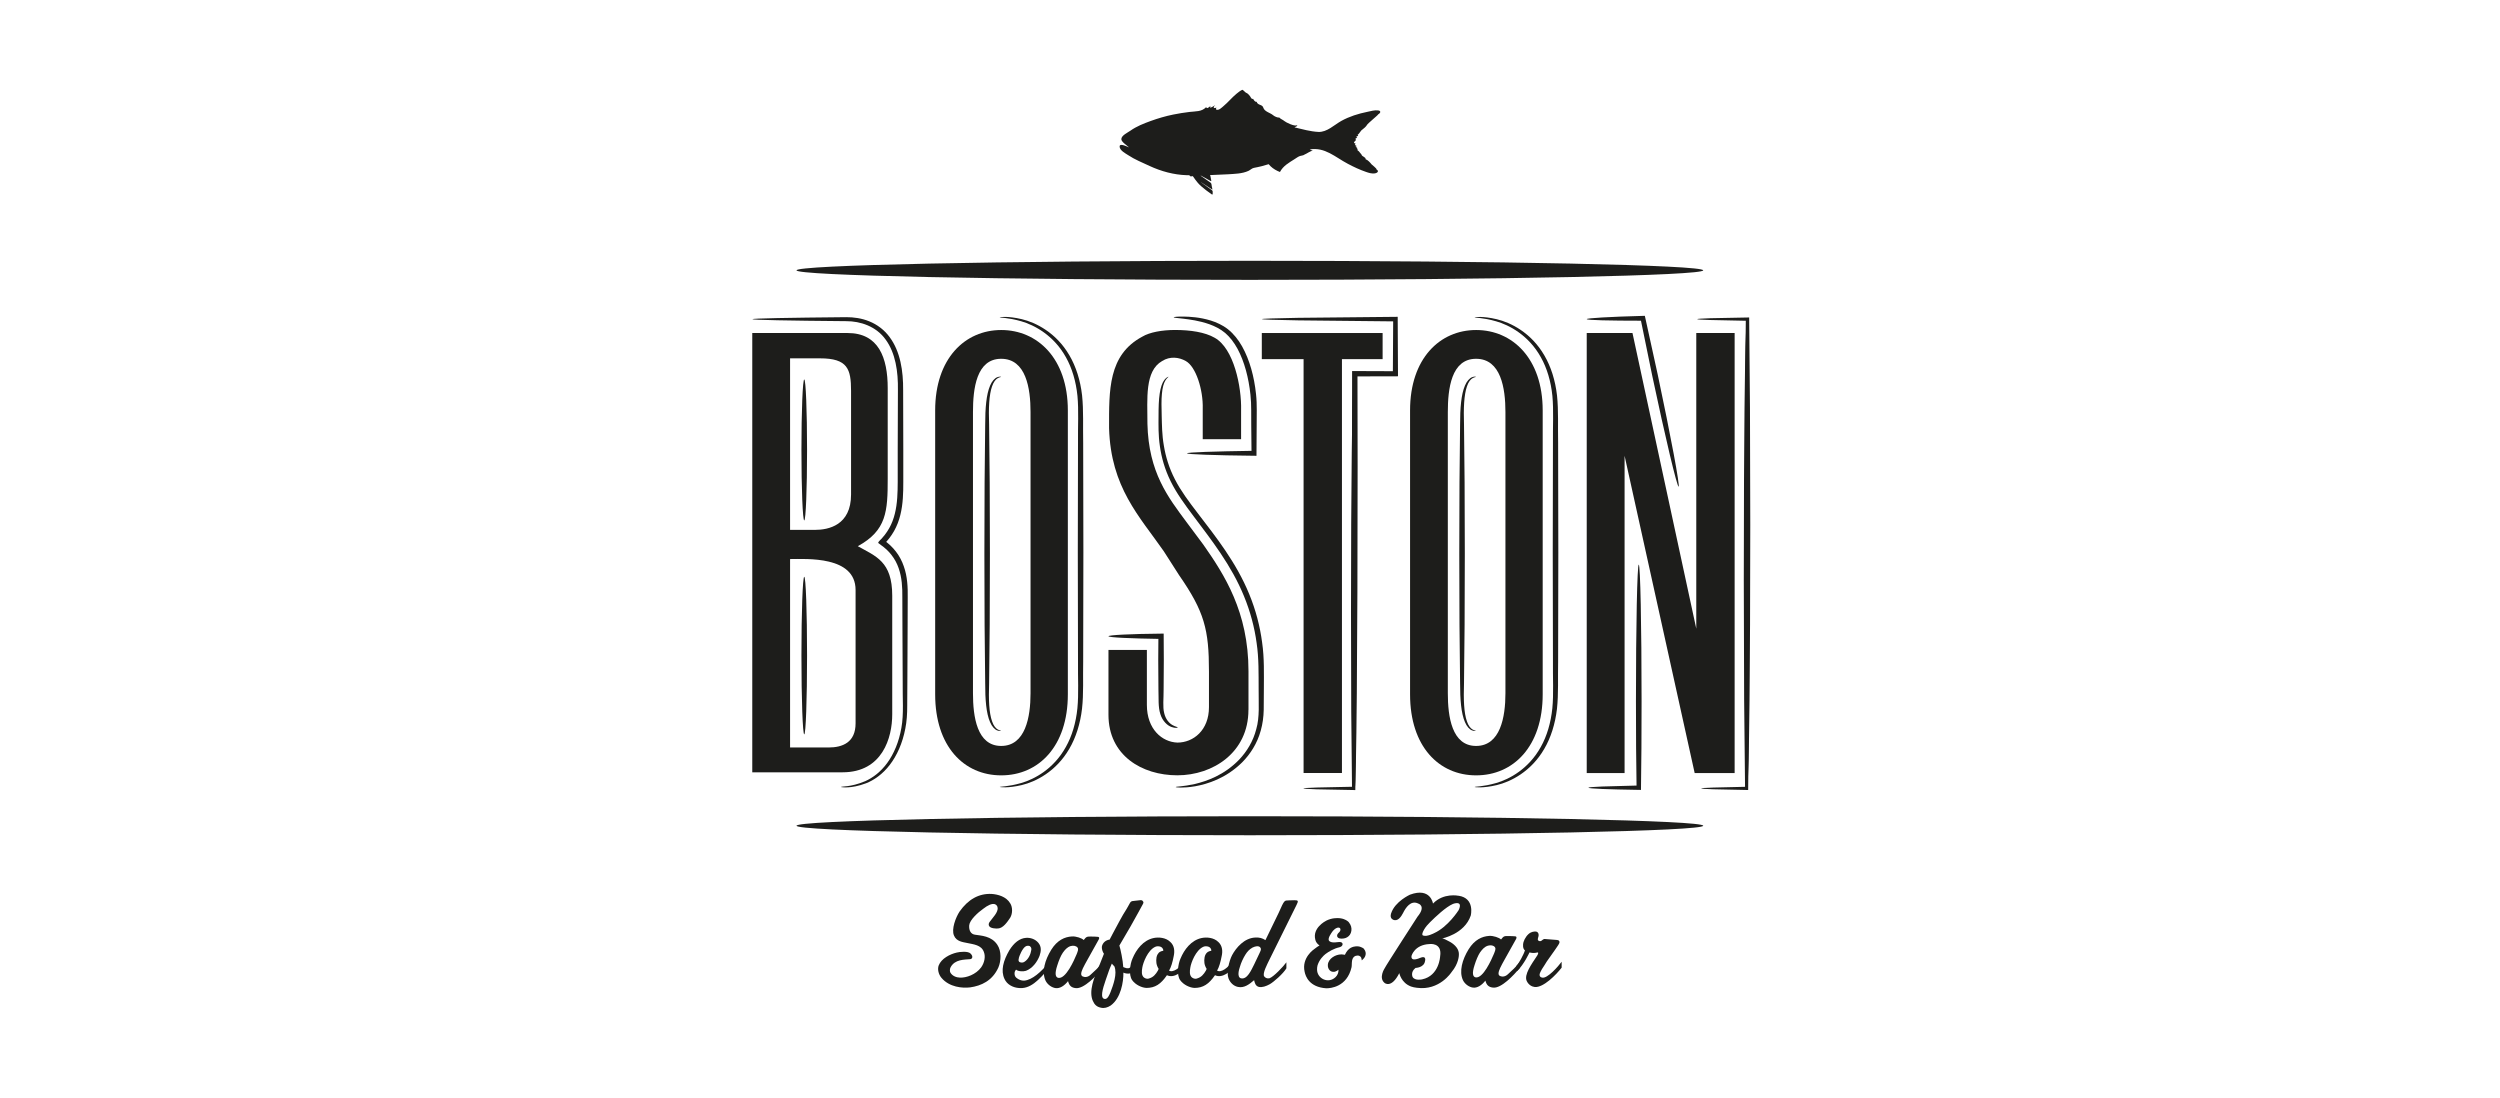 <?xml version="1.0" encoding="UTF-8"?> <svg xmlns="http://www.w3.org/2000/svg" width="501" height="220" viewBox="0 0 501 220" fill="none"><path d="M226.358 29.635C225.985 29.224 224.736 28.482 224.716 27.91C224.685 27.148 226.025 26.557 226.539 26.186C227.788 25.304 229.189 24.762 230.61 24.241C232.08 23.71 233.582 23.269 235.113 22.958C236.191 22.737 237.289 22.567 238.367 22.436C239.627 22.276 240.795 22.436 241.732 21.454C241.783 21.985 242.438 21.354 242.619 21.203C242.115 22.015 243.365 21.193 243.536 21.053C243.092 21.474 243.103 21.805 243.778 21.564C243.707 21.685 243.586 21.925 243.788 21.985C244.281 22.146 244.846 21.554 245.188 21.264C246.105 20.502 246.871 19.549 247.798 18.787C248.15 18.507 248.513 18.196 248.936 18.005C249.097 17.935 249.551 18.577 249.823 18.637C250.075 18.707 250.548 19.289 250.649 19.509C250.739 19.7 250.901 19.9 251.132 19.81C251.233 20.03 251.535 20.502 251.828 20.391C252.039 21.143 252.956 20.883 253.157 21.554C253.399 22.396 254.568 22.587 255.142 23.098C255.394 23.319 256.029 23.619 256.371 23.559C256.704 23.91 257.077 23.98 257.389 24.261C257.711 24.542 259.454 25.384 259.908 25.093C260.15 25.234 259.656 25.394 259.414 25.524C260.966 25.895 262.598 26.356 264.2 26.437C265.923 26.517 267.383 25.023 268.804 24.231C270.436 23.329 272.199 22.787 274.003 22.416C274.688 22.276 275.464 22.035 276.159 22.126C276.834 22.206 276.663 22.657 276.189 22.918C276.28 22.978 274.053 24.762 273.932 25.053C273.821 25.304 273.257 25.805 273.046 25.945C272.612 26.216 272.461 26.788 272.048 27.018C272.441 27.118 271.796 27.419 271.736 27.439C272.31 27.62 271.665 27.63 271.625 27.84C271.947 28.141 271.343 28.331 271.343 28.562C271.343 28.803 271.897 28.672 271.514 28.993C271.534 29.123 271.766 29.154 271.837 29.234C271.837 29.364 271.756 29.414 271.605 29.394C271.665 29.414 272.29 29.745 271.887 29.825C272.028 29.915 272.209 29.986 272.038 30.136C272.3 30.256 272.391 30.407 272.552 30.617C272.592 30.677 272.874 30.968 272.874 31.018C272.905 31.369 273.741 31.469 273.67 31.91C274.083 32.031 274.597 32.592 274.869 32.943C274.95 33.043 275.998 33.825 275.826 33.935C276.421 34.276 276.058 34.657 275.544 34.748C274.92 34.838 274.315 34.647 273.741 34.447C272.492 34.016 271.262 33.444 270.084 32.813C267.555 31.479 265.52 29.444 262.477 29.945C262.578 29.986 262.991 30.206 263.112 30.206C262.598 30.226 261.913 30.788 261.419 30.978C261.248 31.159 260.754 31.179 260.532 31.259C260.16 31.379 259.767 31.68 259.434 31.89C258.266 32.632 257.157 33.234 256.502 34.467C255.827 34.216 255.173 33.835 254.639 33.334C254.508 33.184 254.377 33.043 254.236 32.903C253.772 33.043 253.309 33.174 252.845 33.304C252.311 33.444 251.797 33.535 251.263 33.645C250.87 33.725 250.548 34.086 250.185 34.246C248.926 34.828 247.405 34.838 246.055 34.928C244.856 34.998 243.657 35.048 242.478 35.089C242.508 35.139 242.548 35.189 242.559 35.239L242.74 36.191C242.77 36.282 242.73 36.322 242.629 36.282L240.695 35.209C240.604 35.159 240.584 35.169 240.654 35.249L242.599 36.602C242.679 36.652 242.75 36.793 242.77 36.883C242.77 36.883 242.901 37.765 242.962 37.906V37.946C242.992 37.996 242.921 37.986 242.841 37.926L240.765 36.562C240.674 36.512 240.664 36.522 240.745 36.582L242.891 38.126C242.972 38.186 243.032 38.327 243.022 38.407V38.878C243.022 38.978 242.931 39.008 242.841 38.958C242.841 38.958 240.846 37.595 240.06 36.662C239.697 36.231 239.365 35.78 239.042 35.299L238.599 35.359C238.357 35.038 238.176 35.118 237.803 35.108C235.244 35.028 232.725 34.347 230.388 33.264C228.937 32.582 227.416 31.981 226.076 31.088C225.562 30.747 224.333 30.126 224.373 29.334C224.403 28.602 226.056 29.454 226.378 29.605" fill="#1D1D1B"></path><path d="M341.324 165.478C341.324 166.531 300.651 167.383 250.467 167.383C200.284 167.383 159.621 166.531 159.621 165.478C159.621 164.425 200.294 163.573 250.467 163.573C300.641 163.573 341.324 164.425 341.324 165.478Z" fill="#1D1D1B"></path><path d="M341.324 54.177C341.324 55.23 300.651 56.082 250.467 56.082C200.284 56.082 159.621 55.23 159.621 54.177C159.621 53.124 200.294 52.262 250.467 52.262C300.641 52.262 341.324 53.114 341.324 54.177Z" fill="#1D1D1B"></path><path d="M169.867 66.738C176.094 66.738 177.897 71.701 177.897 77.786V95.932C177.897 102.468 177.675 106.308 171.902 109.456C175.519 111.491 178.804 112.504 178.804 119.371V143.161C178.804 147.773 176.88 154.77 168.85 154.77H150.755V66.738H169.867ZM158.331 106.188H163.308C166.019 106.188 170.552 105.286 170.552 99.09V78.348C170.552 73.947 169.877 71.811 164.326 71.811H158.331V106.198V106.188ZM158.331 149.798H166.019C168.85 149.798 171.459 148.785 171.459 144.956V118.238C171.459 111.361 161.616 112.033 158.331 112.033V149.788V149.798Z" fill="#1D1D1B"></path><path d="M187.408 82.247C187.408 71.811 193.402 66.136 200.646 66.136C207.89 66.136 213.996 71.811 213.996 82.247V139.15C213.996 149.597 208.112 155.381 200.646 155.381C193.181 155.381 187.408 149.597 187.408 139.15V82.247ZM206.52 138.93V82.578C206.52 77.796 205.613 71.901 200.636 71.901C195.659 71.901 194.984 77.906 194.984 82.578V138.93C194.984 143.602 195.77 149.487 200.636 149.487C205.503 149.487 206.52 143.702 206.52 138.93Z" fill="#1D1D1B"></path><path d="M250.186 142.259C250.186 150.811 243.063 155.372 235.94 155.372C228.816 155.372 222.137 151.372 222.137 143.252V130.249H229.834V141.257C229.834 146.149 232.887 148.705 235.95 148.816C239.123 148.816 242.277 146.369 242.277 141.708V134.59C242.277 126.148 241.37 122.589 236.282 115.251L233.229 110.479C228.363 103.481 222.6 97.697 222.258 85.807C222.258 78.248 222.036 71.14 228.927 67.46C230.398 66.578 232.887 66.127 235.486 66.127C238.549 66.127 241.481 66.568 243.405 67.681C247.244 69.796 248.836 77.466 248.715 82.238V88.022H241.027V81.907C241.138 78.137 239.667 73.466 237.632 72.353C236.272 71.571 234.469 71.35 232.887 72.353C229.381 74.348 229.945 79.912 229.945 84.914C230.167 94.699 234.126 99.692 237.753 104.594L241.148 109.145C245.34 115.141 250.196 122.589 250.196 134.489V142.269L250.186 142.259Z" fill="#1D1D1B"></path><path d="M268.925 154.911H261.238V71.972H252.866V66.738H277.076V71.972H268.925V154.911Z" fill="#1D1D1B"></path><path d="M282.577 82.247C282.577 71.811 288.572 66.136 295.816 66.136C303.06 66.136 309.155 71.811 309.155 82.247V139.15C309.155 149.597 303.271 155.381 295.816 155.381C288.36 155.381 282.577 149.597 282.577 139.15V82.247ZM301.69 138.93V82.578C301.69 77.796 300.783 71.901 295.806 71.901C290.829 71.901 290.144 77.906 290.144 82.578V138.93C290.144 143.602 290.939 149.487 295.806 149.487C300.672 149.487 301.69 143.702 301.69 138.93Z" fill="#1D1D1B"></path><path d="M317.98 66.738H327.149L339.934 125.988V66.738H347.621V154.921H339.612L325.567 91.34V154.921H317.98V66.738Z" fill="#1D1D1B"></path><path d="M168.558 157.708C168.527 157.548 170.442 157.798 173.394 156.545C174.844 155.904 176.466 154.731 177.796 152.906C179.126 151.091 180.154 148.665 180.638 145.868C181.151 143.081 180.849 139.893 180.899 136.485L180.849 125.607L180.829 119.722C180.849 117.727 180.748 115.732 180.083 113.847C179.761 112.915 179.287 112.023 178.673 111.241C178.381 110.84 178.028 110.479 177.665 110.128C177.262 109.767 177.071 109.597 175.993 108.815C175.973 108.504 176.749 107.943 176.839 107.752C177.01 107.562 177.172 107.361 177.333 107.161C177.645 106.75 177.937 106.318 178.189 105.867C178.703 104.965 179.076 103.973 179.328 102.94C179.842 100.875 179.892 98.709 179.902 96.574V90.218L179.942 78.198C180.003 74.448 179.449 70.759 177.514 68.092C175.61 65.385 172.386 64.353 169.595 64.363C157.948 64.262 150.755 64.122 150.755 63.962C150.755 63.801 157.959 63.671 169.595 63.56C171.086 63.56 172.688 63.771 174.22 64.403C175.761 65.024 177.212 66.097 178.27 67.541C180.436 70.448 181.02 74.358 180.99 78.198L181.02 90.218V96.574C181.02 98.729 180.98 100.975 180.426 103.211C180.154 104.323 179.741 105.406 179.177 106.409C178.895 106.91 178.572 107.391 178.23 107.842C178.058 108.063 177.877 108.283 177.686 108.494C177.544 108.644 177.605 108.584 177.595 108.594C177.403 108.444 178.048 108.945 178.431 109.306C178.834 109.697 179.227 110.108 179.559 110.559C180.245 111.451 180.768 112.454 181.121 113.487C181.857 115.552 181.937 117.727 181.907 119.722L181.887 125.607L181.836 136.485L181.806 141.417C181.816 143.001 181.716 144.575 181.423 146.019C180.869 148.916 179.751 151.422 178.3 153.297C176.859 155.172 175.106 156.365 173.565 156.966C170.431 158.149 168.517 157.718 168.547 157.728" fill="#1D1D1B"></path><path d="M200.345 157.718C200.335 157.597 201.947 157.698 204.657 156.916C207.307 156.154 211.175 154.088 213.604 149.677C214.823 147.512 215.619 144.855 215.911 141.938C216.193 139.04 215.991 135.822 216.032 132.474L215.991 110.639L216.032 88.814C215.991 85.465 216.193 82.247 215.921 79.34C215.629 76.422 214.833 73.766 213.614 71.6C211.175 67.199 207.297 65.144 204.647 64.382C201.937 63.6 200.315 63.7 200.335 63.58C200.325 63.55 201.947 63.289 204.768 63.961C207.518 64.613 211.649 66.628 214.309 71.209C215.629 73.455 216.505 76.222 216.848 79.23C217.17 82.277 216.999 85.445 217.069 88.804L217.11 110.629L217.069 132.464C216.999 135.822 217.18 138.99 216.838 142.028C216.485 145.046 215.608 147.813 214.289 150.058C211.639 154.64 207.518 156.675 204.768 157.327C201.947 157.998 200.325 157.738 200.335 157.708" fill="#1D1D1B"></path><path d="M235.638 157.718C235.638 157.608 237.028 157.648 239.436 157.116C241.793 156.555 245.34 155.352 248.362 152.194C249.843 150.63 251.133 148.565 251.758 146.109C252.463 143.683 252.211 140.906 252.231 137.958C252.211 135.021 252.292 131.973 251.828 128.855C251.405 125.737 250.569 122.569 249.299 119.482C246.771 113.276 242.74 108.183 239.224 103.491C237.471 101.155 235.779 98.859 234.61 96.463C233.421 94.077 232.756 91.661 232.444 89.436C232.111 87.21 232.162 85.165 232.172 83.41C232.172 81.646 232.212 80.112 232.403 78.869C232.585 77.626 232.917 76.663 233.351 76.122C233.774 75.571 234.157 75.481 234.157 75.501C234.187 75.551 233.864 75.711 233.542 76.252C233.209 76.784 232.948 77.706 232.847 78.929C232.726 80.142 232.756 81.656 232.806 83.41C232.857 85.175 232.857 87.16 233.24 89.325C233.592 91.481 234.277 93.787 235.456 96.062C236.615 98.348 238.277 100.564 240.061 102.89C243.607 107.531 247.738 112.684 250.347 119.07C251.657 122.249 252.503 125.517 252.926 128.725C253.39 131.933 253.279 135.061 253.279 137.978L253.249 142.269C253.219 143.693 253.027 145.086 252.664 146.379C251.959 148.986 250.539 151.151 248.937 152.766C245.662 156.014 241.955 157.126 239.516 157.568C237.028 157.989 235.627 157.788 235.627 157.748" fill="#1D1D1B"></path><path d="M237.874 90.849C237.874 90.739 239.234 90.639 241.592 90.558L245.834 90.438L250.801 90.348L250.75 85.215C250.71 83.22 250.821 81.165 250.589 79.09C250.226 75.701 249.39 72.493 248.01 69.916C247.315 68.633 246.468 67.53 245.501 66.708C244.534 65.896 243.416 65.365 242.378 64.984C240.272 64.242 238.428 64.032 237.169 63.871C235.91 63.731 235.194 63.671 235.194 63.59C235.194 63.52 235.91 63.42 237.199 63.44C238.479 63.47 240.383 63.55 242.63 64.232C243.748 64.593 244.967 65.104 246.085 65.987C247.194 66.869 248.151 68.062 248.917 69.415C250.438 72.142 251.335 75.46 251.707 78.969C251.949 81.145 251.818 83.26 251.838 85.215L251.798 91.341L245.834 91.25L241.592 91.13C239.234 91.05 237.874 90.95 237.874 90.839" fill="#1D1D1B"></path><path d="M252.866 63.951C252.866 63.861 255.505 63.771 260.17 63.691L280.099 63.49L280.159 75.41L272.039 75.43L272.069 93.486C272.069 128.996 271.817 157.788 271.505 157.788C271.192 157.788 270.94 128.996 270.94 93.486L270.961 74.358L279.131 74.388L279.192 64.403L260.17 64.202C255.505 64.122 252.866 64.042 252.866 63.941" fill="#1D1D1B"></path><path d="M295.523 157.718C295.513 157.598 297.125 157.698 299.835 156.916C302.485 156.154 306.354 154.089 308.782 149.678C310.001 147.512 310.787 144.855 311.089 141.938C311.371 139.041 311.17 135.823 311.21 132.474L311.17 110.639L311.21 88.814C311.17 85.466 311.371 82.247 311.099 79.34C310.807 76.423 310.011 73.766 308.792 71.601C306.354 67.2 302.475 65.144 299.825 64.392C297.115 63.61 295.493 63.711 295.513 63.59C295.503 63.56 297.125 63.3 299.946 63.971C302.697 64.623 306.837 66.638 309.487 71.22C310.807 73.465 311.684 76.232 312.026 79.25C312.348 82.297 312.177 85.466 312.248 88.824L312.288 110.649L312.248 132.484C312.177 135.843 312.348 139.011 312.016 142.058C311.663 145.076 310.787 147.833 309.467 150.079C306.817 154.66 302.697 156.685 299.936 157.337C297.115 158.009 295.493 157.748 295.503 157.718" fill="#1D1D1B"></path><path d="M318.313 157.859C318.313 157.768 319.301 157.688 321.044 157.618L327.965 157.427L327.875 149.888L327.844 140.515C327.844 125.397 328.096 113.136 328.409 113.136C328.721 113.136 328.973 125.397 328.973 140.515L328.943 149.888L328.852 158.3L324.248 158.209L321.074 158.109C319.321 158.039 318.344 157.949 318.344 157.869" fill="#1D1D1B"></path><path d="M340.105 63.951C340.105 63.891 341.042 63.831 342.775 63.77L350.533 63.62L350.694 81.736L350.755 105.205C350.755 133.526 350.503 156.494 350.191 156.494C349.878 156.494 349.626 133.537 349.626 105.205L349.687 81.736L349.858 64.282L342.775 64.131C341.042 64.081 340.105 64.021 340.105 63.951Z" fill="#1D1D1B"></path><path d="M340.922 157.998C340.922 157.938 341.768 157.878 343.319 157.827L349.707 157.677L349.526 140.173L349.455 116.263C349.455 88.202 349.707 65.464 350.019 65.464C350.332 65.464 350.584 88.212 350.584 116.263L350.513 140.173L350.332 158.319L343.299 158.168C341.738 158.118 340.901 158.058 340.901 157.998" fill="#1D1D1B"></path><path d="M261.178 157.998C261.178 157.938 262.125 157.878 263.858 157.818L270.94 157.667L270.789 142.569L270.739 122.659C270.739 97.596 270.971 77.285 271.273 77.285C271.575 77.285 271.797 97.606 271.797 122.659L271.746 142.569L271.605 158.329L263.868 158.179C262.135 158.119 261.188 158.058 261.188 157.998" fill="#1D1D1B"></path><path d="M161.172 104.293C160.86 104.293 160.608 97.967 160.608 90.168C160.608 82.368 160.86 76.042 161.172 76.042C161.484 76.042 161.736 82.368 161.736 90.168C161.736 97.967 161.484 104.293 161.172 104.293Z" fill="#1D1D1B"></path><path d="M161.172 147.171C160.86 147.171 160.608 140.093 160.608 131.381C160.608 122.669 160.86 115.582 161.172 115.582C161.484 115.582 161.736 122.649 161.736 131.381C161.736 140.113 161.484 147.171 161.172 147.171Z" fill="#1D1D1B"></path><path d="M200.616 146.439C200.616 146.439 200.344 146.57 199.85 146.379C199.346 146.199 198.772 145.597 198.409 144.715C197.634 142.95 197.422 140.163 197.432 136.875C197.331 130.248 197.271 121.095 197.271 110.99C197.271 100.884 197.331 91.731 197.432 85.105C197.432 81.806 197.654 79.029 198.42 77.265C198.782 76.382 199.357 75.781 199.85 75.591C200.344 75.4 200.626 75.51 200.616 75.52C200.616 75.581 200.344 75.55 199.941 75.791C199.538 76.011 199.105 76.563 198.812 77.415C198.208 79.129 198.097 81.796 198.218 85.105C198.319 91.731 198.379 100.884 198.379 110.99C198.379 121.095 198.319 130.248 198.218 136.875C198.107 140.183 198.198 142.85 198.812 144.554C199.095 145.407 199.538 145.958 199.941 146.179C200.344 146.409 200.616 146.389 200.616 146.449" fill="#1D1D1B"></path><path d="M222.137 127.502C222.137 127.381 223.245 127.261 225.109 127.171L228.444 127.05L233.199 126.97L233.229 132.254L233.189 138.178C233.199 140.013 232.988 141.667 233.3 142.89C233.582 144.154 234.338 144.956 234.952 145.296C235.577 145.657 236.03 145.687 236.02 145.778C236.02 145.838 235.567 145.978 234.771 145.687C233.985 145.427 232.967 144.535 232.534 143.101C232.061 141.657 232.222 139.973 232.151 138.178L232.111 132.254L232.141 128.033L228.444 127.953L225.109 127.832C223.235 127.742 222.137 127.622 222.137 127.502Z" fill="#1D1D1B"></path><path d="M295.785 146.439C295.785 146.439 295.513 146.57 295.02 146.379C294.516 146.199 293.942 145.597 293.579 144.715C292.803 142.941 292.602 140.164 292.602 136.875C292.501 130.249 292.44 121.095 292.44 110.99C292.44 100.884 292.501 91.731 292.602 85.105C292.602 81.806 292.813 79.029 293.579 77.265C293.942 76.383 294.516 75.771 295.01 75.591C295.503 75.39 295.785 75.5 295.775 75.52C295.775 75.581 295.503 75.55 295.1 75.791C294.697 76.012 294.264 76.563 293.982 77.415C293.387 79.129 293.277 81.796 293.387 85.105C293.488 91.731 293.549 100.884 293.549 110.99C293.549 121.095 293.488 130.249 293.387 136.875C293.277 140.184 293.367 142.85 293.972 144.565C294.254 145.417 294.697 145.968 295.1 146.189C295.503 146.419 295.785 146.399 295.775 146.459" fill="#1D1D1B"></path><path d="M317.98 63.951C317.98 63.851 319.109 63.731 321.074 63.62L324.63 63.45L329.627 63.29L332.206 75.059C334.826 87.41 336.7 97.466 336.398 97.536C336.095 97.596 333.718 87.641 331.108 75.29L328.851 64.272L324.65 64.252L321.094 64.192C319.119 64.142 317.991 64.061 317.991 63.951" fill="#1D1D1B"></path><path d="M194.229 185.387C194.138 186.53 194.591 187.192 195.367 187.312C196.536 187.513 198.672 187.513 199.871 189.347C200.707 190.591 200.646 192.566 200.072 193.889C198.873 196.556 196.626 197.558 194.43 197.869C192.878 198.069 190.259 197.839 188.677 195.974C188.053 195.232 187.841 194.2 188.113 193.478C188.647 192.094 190.36 191.212 191.74 190.891C192.304 190.751 194.027 190.54 194.531 191.122C195.105 191.723 194.803 192.185 194.44 192.215C193.211 192.325 191.387 192.245 190.521 193.799C190.309 194.14 190.309 194.721 190.491 194.972C190.934 195.633 191.69 195.894 192.375 195.914C193.634 195.974 195.558 195.312 196.636 193.849C197.291 192.906 197.533 191.703 197.17 190.781C196.667 189.367 195.135 189.257 193.775 188.966C192.999 188.796 191.649 188.686 191.176 187.473C190.632 186.24 191.508 183.864 192.314 182.651C194.027 180.244 196.133 179.031 198.712 179.142C199.971 179.232 201.654 179.663 202.46 181.046C202.943 181.818 202.943 183.082 202.44 183.914C201.865 184.776 201.029 186.009 200.002 186.069C199.609 186.099 198.591 186.069 198.269 185.648C198.087 185.407 198.087 185.097 198.299 184.786C198.863 183.984 200.122 182.781 199.911 181.859C199.891 181.628 199.73 181.337 199.377 181.197C198.782 181.016 197.966 181.397 197.039 182.119C196.012 182.831 194.309 184.385 194.249 185.397" fill="#1D1D1B"></path><path d="M203.619 194.31C203.347 194.651 203.317 194.821 203.317 195.112C203.317 195.453 203.437 195.744 203.679 195.944C204.092 196.295 204.697 196.576 205.291 196.515C206.853 196.365 208.646 194.791 210.218 192.846V194.049C208.153 196.395 206.47 198.32 204.012 197.979C202.994 197.869 201.815 197.317 201.312 196.205C200.496 194.51 201.07 192.505 202.269 190.44C203.175 188.976 204.314 188.024 205.634 187.944C206.41 187.884 207.427 188.144 208.092 188.946C208.727 189.718 208.656 190.591 208.334 191.533C207.881 192.706 206.954 194.039 205.604 194.55C205.09 194.721 204.012 194.691 203.629 194.32M204.183 191.984C204.002 192.555 204.213 192.816 204.455 192.846C204.727 192.926 204.969 192.926 205.231 192.786C206.138 192.265 206.561 191.152 206.672 190.37C206.702 190.139 206.702 189.829 206.369 189.598C206.188 189.518 205.855 189.488 205.583 189.628C204.858 190.009 204.233 191.693 204.173 191.984" fill="#1D1D1B"></path><path d="M217.179 188.376C217.724 187.654 217.875 187.684 218.681 187.684C219.164 187.684 219.728 187.714 220.061 187.744C220.303 187.774 220.333 188.035 220.182 188.285L217.844 192.476C217.603 192.877 217.21 193.649 217.008 194.05C216.645 194.852 216.494 195.453 216.978 195.684C217.371 195.854 217.996 195.895 218.6 195.293C219.174 194.772 220.283 193.799 220.937 192.857V194.06C219.678 195.604 217.21 198.19 215.598 198.02C214.701 197.94 214.278 197.529 214.036 196.616C213.28 197.589 212.384 198.11 211.578 198.02C210.802 197.94 209.925 197.328 209.532 196.526C208.726 194.782 209.381 192.426 210.671 190.33C211.87 188.406 213.371 187.744 214.812 187.664C215.628 187.604 216.817 188.005 217.179 188.386M212.978 190.942C212.555 191.574 212.172 192.526 211.87 193.498C211.336 195.133 211.507 195.844 212.081 195.965C213.583 196.225 215.235 192.496 215.769 191.203C215.95 190.711 216.182 190.25 215.95 189.909C215.678 189.538 215.134 189.448 214.57 189.589C213.824 189.819 213.371 190.391 212.978 190.942Z" fill="#1D1D1B"></path><path d="M229.119 180.706C229.179 180.816 229.119 181.077 228.998 181.247C228.998 181.247 227.587 183.864 226.6 185.588C225.734 187.082 224.766 188.716 224.323 189.488C224.535 190.119 225.038 192.475 225.099 193.799C225.522 193.969 225.996 194.18 226.388 193.939C227.043 193.648 227.376 193.227 227.648 192.906V193.939C227.406 194.4 226.922 194.911 226.479 195.062C226.177 195.182 225.431 195.092 225.129 194.911C225.159 196.806 224.615 200.044 222.58 201.508C221.955 201.909 221.29 202.11 220.605 201.939C219.789 201.769 219.346 201.338 219.013 200.596C218.147 198.671 219.195 195.954 220.394 193.257C220.726 192.455 221.139 191.332 221.23 191.132C221.049 190.901 220.777 190.3 220.807 189.758C220.928 188.926 221.613 188.385 222.368 188.295C222.368 188.295 223.567 185.999 224.373 184.535C224.877 183.623 225.331 182.811 225.784 182.129C226.741 180.575 226.318 180.605 227.638 180.495L228.444 180.405C228.655 180.375 228.958 180.355 229.109 180.726M222.096 194.911C221.462 196.776 220.595 198.932 220.928 199.844C221.049 200.155 221.341 200.215 221.552 200.185C222.006 200.105 222.328 199.363 222.54 198.841C223.074 197.458 223.95 195.112 223.316 193.648C223.174 193.508 222.963 193.307 222.812 193.107C222.721 193.337 222.328 194.17 222.096 194.911Z" fill="#1D1D1B"></path><path d="M234.277 194.51C235.093 195.001 236.564 193.909 237.37 192.565L237.663 193.598C237.098 194.651 235.325 196.144 233.854 195.433C232.625 197.237 231.456 197.979 229.754 197.979C228.847 197.949 227.557 197.377 226.872 196.405C226.157 195.352 226.449 193.197 226.963 192.074C227.678 190.33 229.089 188.405 231.225 187.974C232.212 187.773 233.633 187.884 234.519 188.756C235.396 189.528 235.416 190.681 235.214 191.593C234.983 192.826 234.68 193.859 234.277 194.52M232.544 189.718C232.242 189.598 231.789 189.598 231.497 189.748C229.995 190.44 229.069 192.936 228.917 193.909C228.797 194.621 228.706 195.433 229.25 195.894C229.613 196.174 230.056 196.205 230.358 196.054C231.114 195.824 231.618 195.252 232.041 194.51C232.071 194.43 232.131 194.34 232.192 194.169C231.688 193.357 231.648 192.646 231.769 191.833C231.859 191.382 232.071 191.092 232.212 190.941C232.424 190.711 232.817 190.57 233.119 190.54C233.149 190.059 232.786 189.798 232.544 189.708" fill="#1D1D1B"></path><path d="M243.909 194.51C244.715 195.001 246.186 193.909 246.992 192.565L247.294 193.598C246.73 194.651 244.957 196.144 243.486 195.433C242.247 197.237 241.078 197.979 239.375 197.979C238.479 197.949 237.179 197.377 236.494 196.405C235.778 195.352 236.071 193.197 236.584 192.074C237.3 190.33 238.71 188.405 240.836 187.974C241.824 187.773 243.244 187.884 244.131 188.756C245.007 189.528 245.037 190.681 244.826 191.593C244.594 192.826 244.292 193.859 243.899 194.52M242.166 189.718C241.864 189.598 241.421 189.598 241.118 189.748C239.617 190.44 238.68 192.936 238.539 193.909C238.418 194.621 238.327 195.433 238.872 195.894C239.234 196.174 239.688 196.205 239.98 196.054C240.725 195.824 241.239 195.252 241.662 194.51C241.693 194.43 241.753 194.34 241.813 194.169C241.31 193.357 241.269 192.646 241.4 191.833C241.491 191.382 241.693 191.092 241.844 190.941C242.055 190.711 242.438 190.57 242.74 190.54C242.771 190.059 242.418 189.798 242.166 189.708" fill="#1D1D1B"></path><path d="M259.838 181.327L254.407 192.294C253.984 193.177 252.936 195.101 253.35 195.673C253.561 195.964 253.954 196.134 254.367 196.054C255.213 195.803 257.218 193.648 257.793 192.846V194.049C257.168 195.111 255.274 196.776 254.458 197.237C253.742 197.638 252.936 197.918 252.282 197.778C251.586 197.608 251.435 196.916 251.324 196.425C250.398 197.227 249.34 198.059 248.08 197.778C247.234 197.608 246.519 196.946 246.186 196.054C245.763 194.941 246.277 192.645 246.912 191.412C247.718 189.918 249.34 187.993 251.526 187.883C252.372 187.833 252.967 187.993 253.591 188.404L256.261 182.901C257.43 180.254 257.37 180.484 258.296 180.434C258.417 180.434 259.294 180.404 259.405 180.404C260.18 180.404 260.241 180.525 259.828 181.347M251.889 189.628C251.677 189.628 251.284 189.748 251.012 189.888C250.357 190.259 249.964 190.69 249.571 191.322C249.118 192.044 248.705 192.956 248.493 193.708C248.302 194.249 247.828 195.823 248.695 196.054C249.954 196.345 250.76 194.39 251.335 193.267L252.413 191.001C252.564 190.74 252.715 190.339 252.685 190.139C252.594 189.818 252.413 189.618 251.879 189.618" fill="#1D1D1B"></path><path d="M300.813 188.265C301.357 187.543 301.498 187.583 302.314 187.583C302.798 187.583 303.362 187.613 303.694 187.643C303.936 187.674 303.966 187.924 303.815 188.195L301.478 192.375C301.236 192.776 300.843 193.548 300.642 193.959C300.279 194.761 300.128 195.373 300.611 195.594C301.004 195.764 301.629 195.794 302.234 195.193C302.798 194.671 303.916 193.699 304.571 192.756V193.959C303.312 195.503 300.843 198.09 299.231 197.919C298.334 197.829 297.911 197.428 297.67 196.516C296.924 197.488 296.017 198.01 295.211 197.919C294.425 197.829 293.559 197.228 293.176 196.426C292.37 194.681 293.025 192.325 294.315 190.23C295.513 188.305 297.015 187.643 298.445 187.553C299.251 187.493 300.45 187.904 300.813 188.275M296.612 190.842C296.199 191.473 295.806 192.426 295.503 193.398C294.959 195.032 295.141 195.754 295.715 195.864C297.206 196.125 298.858 192.395 299.402 191.102C299.584 190.611 299.826 190.16 299.584 189.819C299.312 189.448 298.768 189.358 298.203 189.508C297.458 189.729 297.005 190.31 296.612 190.852" fill="#1D1D1B"></path><path d="M309.044 195.914C310.092 196.165 312.289 193.639 312.954 192.736V193.919C311.845 195.353 309.306 197.939 307.584 197.799C306.999 197.739 306.324 197.378 305.951 196.586C305.387 195.313 306.888 193.268 308.057 191.493C308.198 191.273 308.4 190.821 308.087 190.872C307.594 190.982 307.301 191.042 306.506 190.872C306.506 190.872 305.458 193.207 304.047 194.591L303.846 193.598C304.319 193.207 305.387 191.212 305.599 190.45C305.135 190.14 305.166 189.237 305.307 188.796C305.538 188.034 306.123 187.192 306.757 186.881C307.231 186.651 307.785 186.631 308.017 186.741C308.228 186.881 308.369 187.102 308.339 187.473C308.339 187.754 308.017 188.255 308.279 188.486C308.45 188.616 308.662 188.656 308.833 188.566C308.984 188.516 309.246 188.155 309.568 188.175C309.981 188.205 311.966 188.365 311.966 188.365C312.44 188.365 312.551 188.646 312.52 188.877C312.49 189.267 311.11 191.012 309.981 192.676C309.629 193.238 309.397 193.639 309.014 194.2C308.863 194.451 308.662 194.852 308.601 195.022C308.39 195.614 308.722 195.864 309.044 195.914Z" fill="#1D1D1B"></path><path d="M292.289 179.513C292.289 179.513 289.297 178.862 287.171 181.077C287.171 181.077 286.708 177.759 282.557 179.293C282.557 179.293 279.564 180.646 278.789 183.012C278.789 183.012 278.416 183.914 279.131 184.285C280.098 184.786 280.814 183.664 281.166 182.982C281.69 181.919 282.718 180.325 284.229 181.077C284.229 181.077 285.861 181.548 284.068 183.704C284.068 183.704 277.781 193.408 277.469 194.07C277.469 194.07 276.23 195.965 277.469 196.977C277.469 196.977 278.829 198.18 280.421 195.012C280.421 195.012 280.783 196.947 282.748 197.689H282.738C282.738 197.689 282.788 197.709 282.809 197.709C283.141 197.819 283.514 197.91 283.937 197.95C288.491 198.581 290.889 194.812 290.889 194.812C292.319 193.107 292.36 191.503 292.36 191.363V191.343C292.36 191.213 292.36 191.092 292.35 190.962C292.219 189.849 291.201 189.037 290.204 188.556C289.952 188.426 289.257 188.015 288.954 188.075C288.954 188.075 293.458 187.233 294.737 183.483C294.737 183.483 295.634 180.014 292.299 179.503M282.869 191.554C282.869 191.554 283.453 189.328 286.466 189.188C286.466 189.188 289.065 188.817 288.602 191.664C288.602 191.664 288.43 195.544 284.995 196.265C284.995 196.265 283.564 196.596 283.091 195.794C283.091 195.794 282.597 194.812 283.675 193.97C283.675 193.97 285.388 193.94 285.579 192.586C285.579 192.586 285.932 191.383 284.572 191.965C284.572 191.965 282.678 192.867 282.869 191.564M292.289 182.42C292.289 182.42 290.194 185.749 287.362 187.022C287.362 187.022 285.962 187.754 285.267 187.493C285.267 187.493 284.652 187.543 285.408 186.25C285.72 185.719 286.123 185.268 286.567 184.827C287.645 183.754 289.75 181.749 291.171 181.147C291.171 181.147 293.307 180.305 292.299 182.42" fill="#1D1D1B"></path><path d="M273.368 190.17C273.368 190.17 272.834 189.639 271.937 189.639C271.827 189.639 271.706 189.639 271.605 189.659C271.293 189.689 270.99 189.779 270.708 189.929C270.215 190.21 269.812 190.681 269.519 191.343C269.227 191.283 268.865 191.263 268.865 191.263H268.794C267.615 191.263 266.215 192.105 266.104 193.308C266.064 193.749 266.195 194.16 266.457 194.431C266.698 194.691 267.021 194.802 267.434 194.742C267.454 194.742 267.484 194.732 267.555 194.711L267.635 194.681C267.837 194.621 268.028 194.501 268.21 194.331C268.21 194.361 268.21 194.391 268.23 194.421C268.24 194.932 268.048 195.413 267.656 195.804C266.225 197.218 263.928 196.135 263.938 194.28C263.938 194.01 263.958 193.699 264.039 193.438C264.411 192.275 265.197 191.533 265.62 191.193C266.275 190.701 267.293 190.08 268.441 189.829C268.582 189.799 268.875 189.659 268.975 189.478C269.096 189.258 269.056 189.097 269.006 189.007C268.865 188.777 268.512 188.777 268.391 188.777C268.22 188.777 268.038 188.807 267.948 188.817C267.363 188.897 266.981 188.877 266.668 188.756C266.457 188.676 266.336 188.566 266.285 188.416C266.124 187.934 266.729 187.102 266.97 186.741C267.202 186.421 267.595 186.03 267.988 185.919C268.643 185.739 268.804 186.33 268.431 186.761C268.401 186.802 268.361 186.832 268.321 186.872C268.149 187.042 267.877 187.303 267.968 187.644C268.028 187.854 268.23 188.105 268.855 188.105C269.036 188.105 269.197 188.085 269.308 188.065C269.812 187.985 270.235 187.724 270.517 187.323C270.829 186.862 270.92 186.24 270.759 185.669C270.688 185.418 270.557 185.157 270.336 184.867C270.275 184.776 270.184 184.676 270.094 184.626C270.084 184.616 269.6 184.185 268.693 184.035L268.441 184.004C267.948 183.964 266.91 183.934 265.792 184.496C265.51 184.636 263.001 185.999 263.585 188.285L263.605 188.386C263.726 188.827 264.008 189.188 264.432 189.468C264.16 189.629 263.767 189.869 263.374 190.2C263.343 190.22 260.794 191.914 261.449 194.752C261.631 195.664 262.386 197.819 265.751 198.05H265.872C266.547 198.05 269.933 197.839 270.849 193.839C270.849 193.819 270.92 193.468 270.91 192.927C270.95 191.684 271.645 191.493 272.058 191.493C272.129 191.493 272.179 191.493 272.189 191.493C272.552 191.564 272.754 191.744 272.824 192.035L272.905 192.466L273.227 192.145C273.56 191.834 274.013 191.012 273.348 190.18" fill="#1D1D1B"></path></svg> 